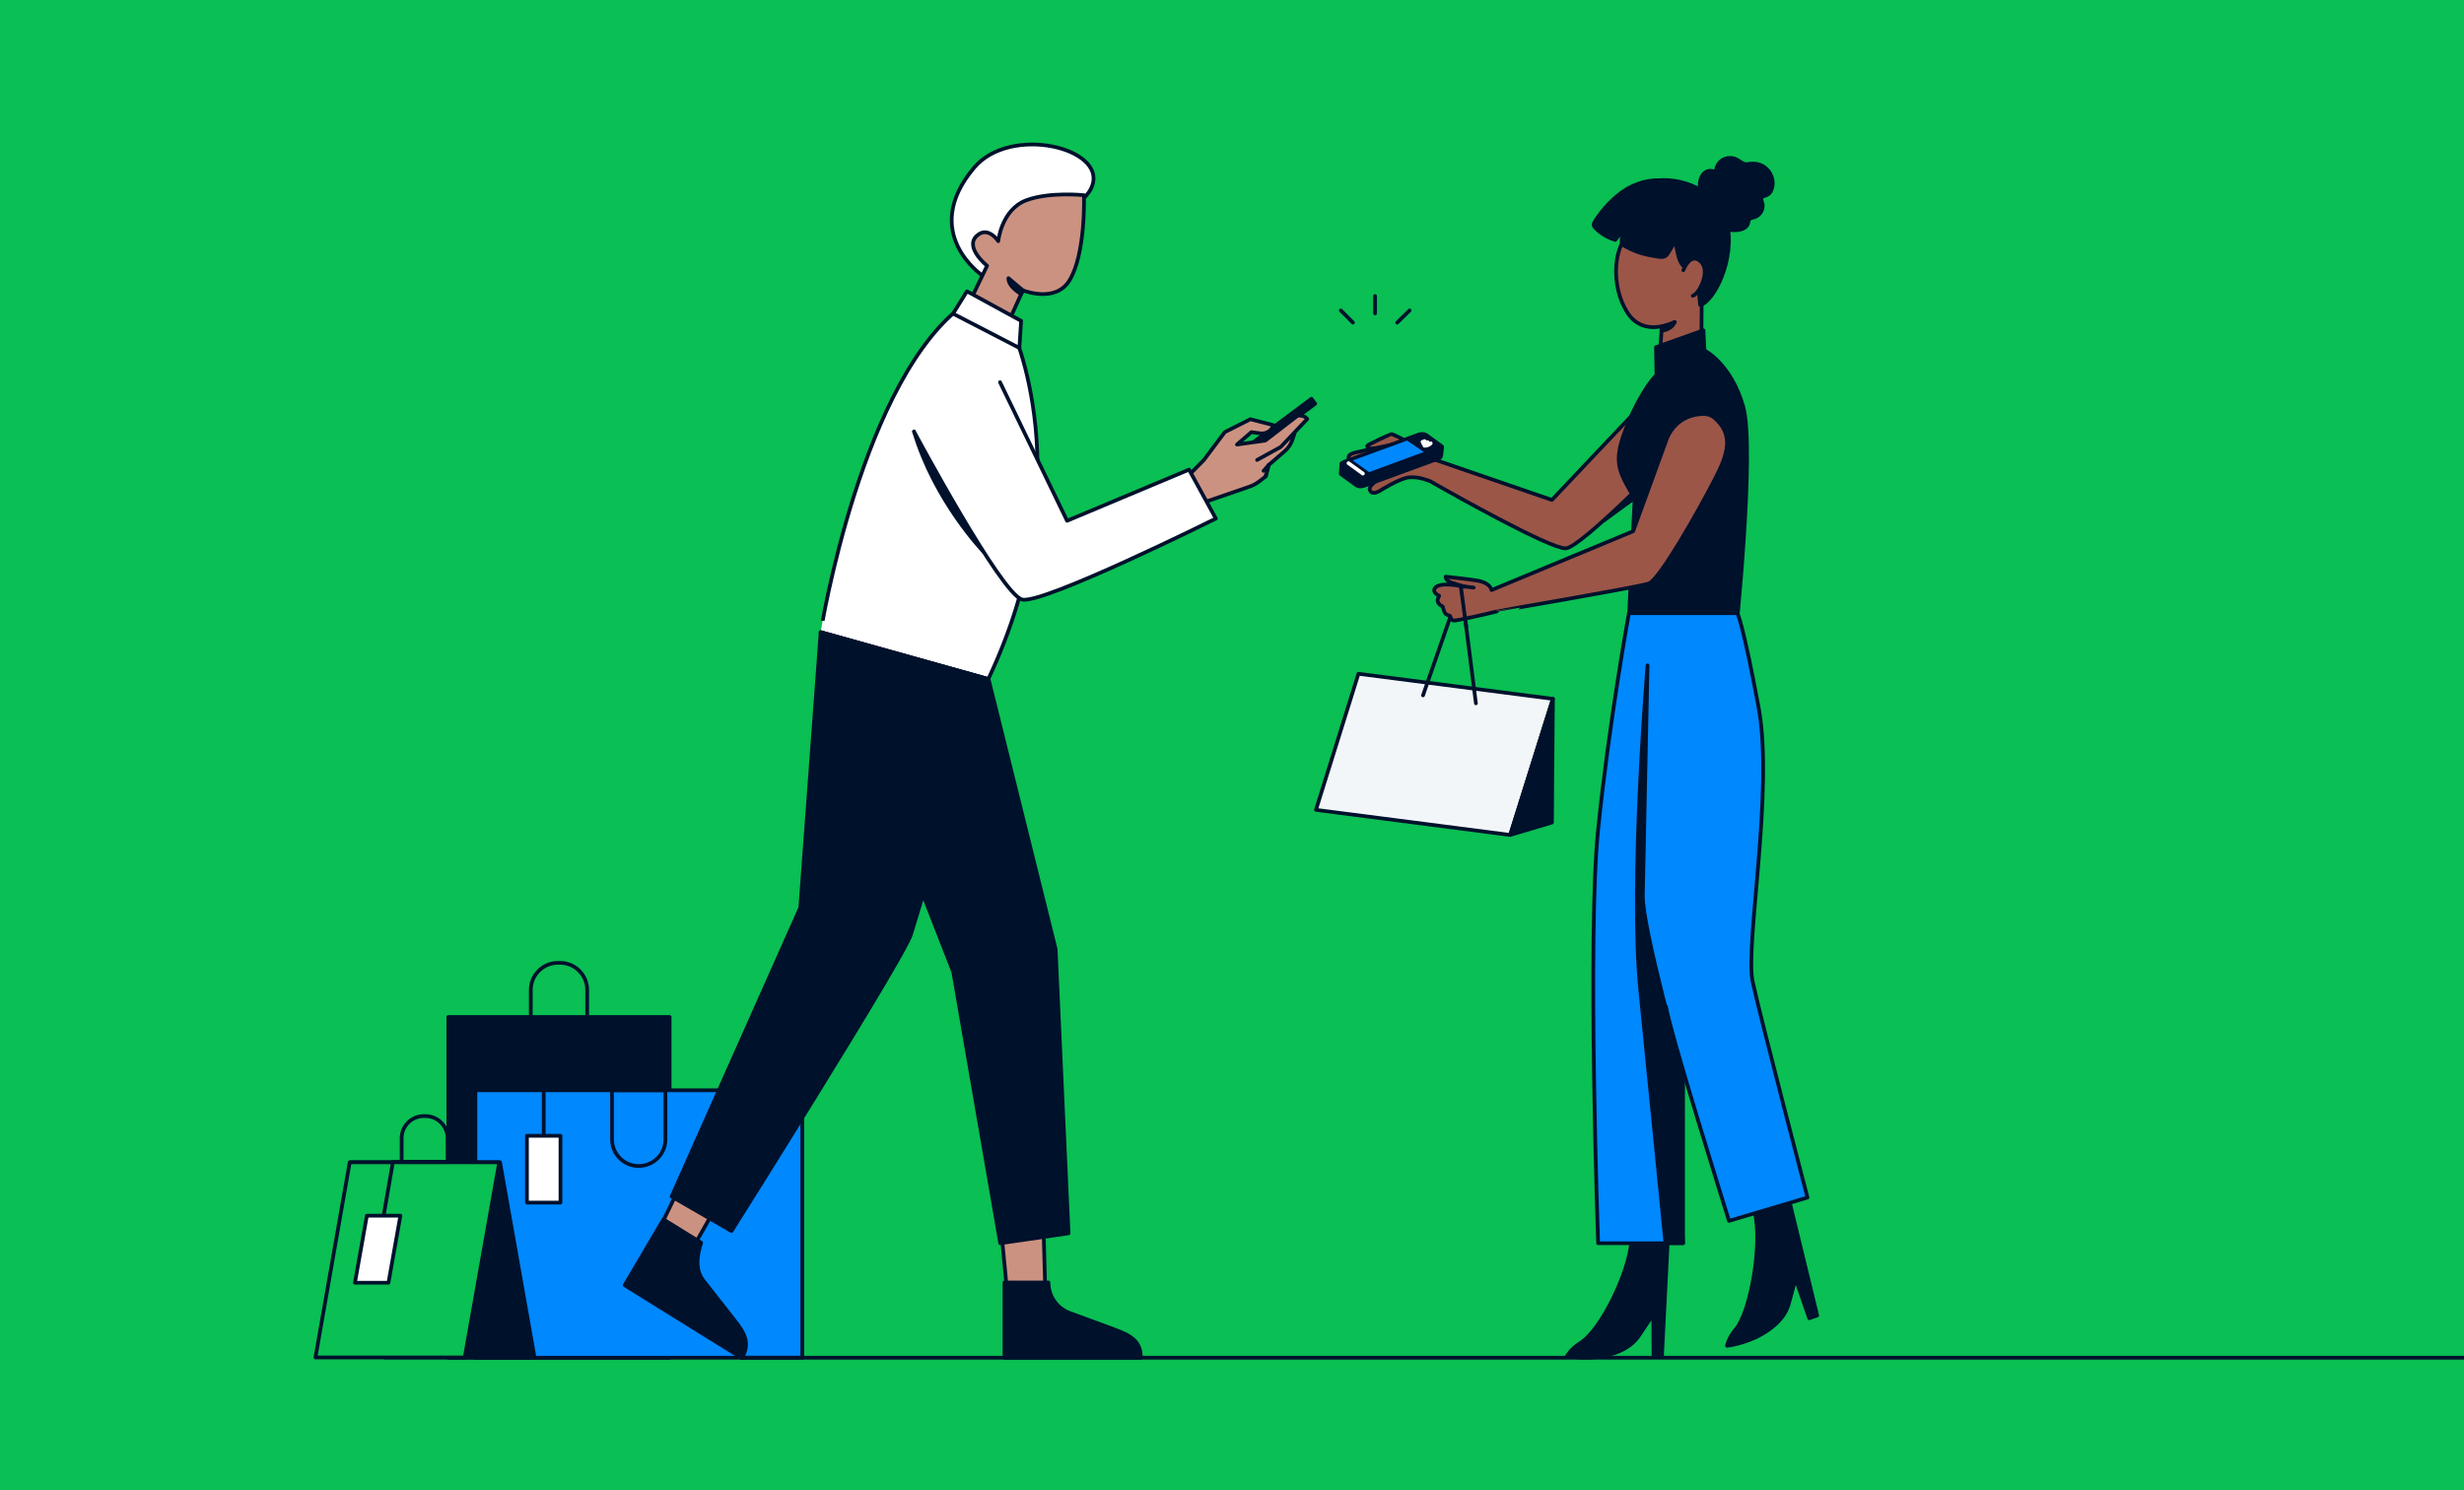 <svg xmlns="http://www.w3.org/2000/svg" xml:space="preserve" id="Layer_1" x="0" y="0" version="1.1" viewBox="0 0 992 600"><style>.st7{fill:#00112C;stroke:#FFFFFF;stroke-width:1.5;stroke-linecap:round;stroke-linejoin:round;stroke-miterlimit:10}.st14{fill:#499AD4;stroke:#00112C;stroke-width:1.5;stroke-linecap:round;stroke-linejoin:round;stroke-miterlimit:10}</style><path fill="#0ABF53" d="M0 0H992V600H0z"/><path fill="#00112C" stroke="#00112C" stroke-linecap="round" stroke-linejoin="round" stroke-miterlimit="10" stroke-width="1.5" d="M630.9 546s7.1 1.5 14.7 0c5.6-1.1 11.1-3.4 14.3-8.3l5.7-8.5.1 16.8h3.4l2.3-45.5-14.6-.8c-.9 12.7-12.3 36.1-20.6 41.1-3.8 2.4-5.3 5.2-5.3 5.2"/><path fill="#00112C" stroke="#00112C" stroke-linecap="round" stroke-linejoin="round" stroke-miterlimit="10" stroke-width="1.5" d="M180.5 409.5H269.6V546.7H180.5z"/><path fill="#08F" stroke="#00112C" stroke-linecap="round" stroke-linejoin="round" stroke-miterlimit="10" stroke-width="1.5" d="M191.4 439H323V546.7H191.4z"/><path fill="none" stroke="#00112C" stroke-linecap="round" stroke-linejoin="round" stroke-miterlimit="10" stroke-width="1.5" d="M267.9 458.8V439h-21.5v19.8c0 5.9 4.8 10.7 10.7 10.7h0c6 0 10.8-4.8 10.8-10.7M224.6 387.7h.9c6 0 10.9 4.9 10.9 10.9v11.8h-22.7v-11.8c0-6 4.9-10.9 10.9-10.9"/><path fill="none" stroke="#00112C" stroke-linecap="round" stroke-linejoin="round" stroke-miterlimit="10" stroke-width="1.5" d="M184.4 468 158 468"/><path fill="#00112C" stroke="#00112C" stroke-linecap="round" stroke-linejoin="round" stroke-miterlimit="10" stroke-width="1.5" d="M215.2 546.6 155 546.6 141.1 468 201.3 468z"/><path fill="none" stroke="#00112C" stroke-linecap="round" stroke-linejoin="round" stroke-miterlimit="10" stroke-width="1.5" d="M157.7 468 184.1 468"/><path fill="#0ABF53" stroke="#00112C" stroke-linecap="round" stroke-linejoin="round" stroke-miterlimit="10" stroke-width="1.5" d="M127 546.6 187.1 546.6 201 468 140.8 468z"/><path fill="none" stroke="#00112C" stroke-linecap="round" stroke-linejoin="round" stroke-miterlimit="10" stroke-width="1.5" d="M171.3 449.4h-.7c-4.9 0-8.9 4-8.9 8.9v9.6h18.5v-9.6c0-4.9-4-8.9-8.9-8.9"/><path fill="none" stroke="#00112C" stroke-linecap="round" stroke-linejoin="round" stroke-miterlimit="10" stroke-width="1.5" d="M218.9 470.6 218.9 440.1"/><path fill="#FFF" stroke="#00112C" stroke-linecap="round" stroke-linejoin="round" stroke-miterlimit="10" stroke-width="1.5" d="M212.1 457.4H225.6V484.3H212.1z" transform="rotate(-180 218.874 470.818)"/><path fill="none" stroke="#00112C" stroke-linecap="round" stroke-linejoin="round" stroke-miterlimit="10" stroke-width="1.5" d="M152.7 499.6 158 469"/><path fill="#FFF" stroke="#00112C" stroke-linecap="round" stroke-linejoin="round" stroke-miterlimit="10" stroke-width="1.5" d="M142.9 516.5 156.4 516.5 161.2 489.5 147.7 489.5z"/><path fill="#9B5648" stroke="#00112C" stroke-linecap="round" stroke-linejoin="round" stroke-miterlimit="10" stroke-width="1.5" d="M667.5 154.1 684.9 148.3 685.2 106.2 670.4 111.6z"/><path fill="#9B5648" stroke="#00112C" stroke-linecap="round" stroke-linejoin="round" stroke-miterlimit="10" stroke-width="1.5" d="M689.2 112.9c2-7.4-.5-16.1-6.8-20.5-3.3-2.3-7.3-3.3-11.3-3.7-2.3-.3-4.7-.4-7 .1q-1.05.15-2.1.6c-13.1 5.1-13.6 23.7-8 34.4 1.2 2.4 2.8 4.6 5.1 6.1 4.5 2.9 10.3 2 15.2-.2"/><path fill="#00112C" stroke="#00112C" stroke-linecap="round" stroke-linejoin="round" stroke-miterlimit="10" stroke-width="1.5" d="M695.2 89.1C692.4 77.3 676.3 70.5 665 73c-4.8 1 2.7 21.4 8 21.4 2.3 0 1.5 12.5 6 13.3 5.7 1.1 4.7 10.5 5.5 15.1 5.2-1.1 14.4-18.1 10.7-33.7"/><path fill="#FFF" stroke="#00112C" stroke-linecap="round" stroke-linejoin="round" stroke-miterlimit="10" stroke-width="1.5" d="M395.6 111s-25.6-17.2-3.4-43.5c14.6-17.3 53.2-8 47.5 7.4-2.1 5.8-10.3 9.7-10.3 9.7"/><path fill="#CC9281" stroke="#00112C" stroke-linecap="round" stroke-linejoin="round" stroke-miterlimit="10" stroke-width="1.5" d="M436.4 78.6s.8 23.7-5.9 34.4c-5.7 9.2-18.7 3.9-18.7 3.9l-6.6 14.6-16.7-6 8.9-18.5s-9.3-7.4-4.1-12.1c4.5-4.1 8.6 2.2 8.6 2.2s1.2-12.5 11.1-16.4c9.4-3.6 23.4-2.1 23.4-2.1"/><path fill="#FFF" stroke="#00112C" stroke-linecap="round" stroke-linejoin="round" stroke-miterlimit="10" stroke-width="1.5" d="m389.3 121.8 17.8 9.7s29.2 60.7-9.2 141.9l-67.5-18.9c0 .1 16.5-103.4 58.9-132.7"/><path fill="#CC9281" stroke="#00112C" stroke-linecap="round" stroke-linejoin="round" stroke-miterlimit="10" stroke-width="1.5" d="M402 484 405.9 524.7 421 525.7 419.8 483.8z"/><path fill="#00112C" stroke="#00112C" stroke-linecap="round" stroke-linejoin="round" stroke-miterlimit="10" stroke-width="1.5" d="M398 273.5 425 382.2 430.2 496.6 402.7 500.6 383.8 391.4 330.4 254.6z"/><path fill="#00112C" stroke="#00112C" stroke-linecap="round" stroke-linejoin="round" stroke-miterlimit="10" stroke-width="1.5" d="M404.4 546.7h54.9c0-6.9-4.3-9-10.7-11.4l-17.9-6.6c-5.2-1.9-8.6-6.8-8.6-12.3h0-17.7z"/><path fill="#FFF" stroke="#00112C" stroke-linecap="round" stroke-linejoin="round" stroke-miterlimit="10" stroke-width="1.5" d="M389.3 117.3 411.1 129.2 410.4 140.1 383.7 126.3z"/><path fill="none" stroke="#00112C" stroke-linecap="round" stroke-linejoin="round" stroke-miterlimit="10" stroke-width="1.5" d="M992 546.7 298.7 546.7"/><path fill="#CC9281" stroke="#00112C" stroke-linecap="round" stroke-linejoin="round" stroke-miterlimit="10" stroke-width="1.5" d="M281.7 461.1 263.4 499.1 275.8 508 297.1 470.4z"/><path fill="#00112C" stroke="#00112C" stroke-linecap="round" stroke-linejoin="round" stroke-miterlimit="10" stroke-width="1.5" d="m251.5 517.5 47.2 29.3h0c3.5-6 1-10.2-3.4-15.7l-12-15.3c-3.5-4.4-2.8-10-1-15.4l-15.2-9.4zM330.4 254.6l-8.2 110.9-51.8 116.3 24.1 13.9s69.5-110.4 72.2-119.3S398 273.5 398 273.5z"/><path fill="none" stroke="#FFF" stroke-linecap="round" stroke-linejoin="round" stroke-miterlimit="10" stroke-width="1.5" d="M494 189.9c0 .2-.2.4-.3.5-.2.1-.4.2-.5.2-.4 0-.6-.3-.5-.7 0-.2.2-.4.3-.5.2-.1.4-.2.5-.2.3 0 .6.3.5.7"/><path fill="#00112C" stroke="#00112C" stroke-linecap="round" stroke-linejoin="round" stroke-miterlimit="10" stroke-width="1.5" d="M645.7 209.6 654.3 195.1 658 200.6z"/><path fill="#00112C" stroke="#00112C" stroke-linecap="round" stroke-linejoin="round" stroke-miterlimit="10" stroke-width="1.5" d="M652.2 78c-4 3.1-7.4 6.9-10.1 11.2-.2.4-.5.8-.5 1.3 0 .6.4 1 .8 1.4 2.2 2.2 4.9 3.8 7.9 4.7 1.2-1.6 2.3-3.2 3.5-4.7-.7 1.9-1.2 5-.8 6.5 4.9 3 9.1 4.2 14.8 5 .8.1 1.8.2 2.5-.2.6-.3 1-.9 1.4-1.5 1.4-2.2 2.6-4.4 3.8-6.7 1.7-3.6 3.1-7.4 2.9-11.4-1-15.2-18-12.2-26.2-5.6"/><path fill="#9B5648" stroke="#00112C" stroke-linecap="round" stroke-linejoin="round" stroke-miterlimit="10" stroke-width="1.5" d="M677.7 108.8s2.7-7.4 6.9-3.6c4.3 3.7-.5 13.2-3.1 13.9"/><path fill="#00112C" stroke="#00112C" stroke-linecap="round" stroke-linejoin="round" stroke-miterlimit="10" stroke-width="1.5" d="M668.9 133.2s4.2-.4 5.3-3.5c0 0-3.2 1.5-5.2 1.7zM690.8 69.3c0-2 1.1-3.9 2.7-4.9 1.7-1 3.9-1.1 5.6-.2 1.3.6 2.4 1.8 3.8 1.9.6 0 1.2-.1 1.8-.2 2.4-.3 5 .5 6.7 2.3 1.7 1.7 2.6 4.3 2.2 6.8-.2 1.4-.9 2.9-2.2 3.5-.9.4-2.1.6-2.3 1.5-.1.5.2 1 .3 1.4.9 2.3-.5 5.2-2.9 6-.9.3-2 .4-2.4 1.2-.2.4-.2.8-.3 1.2-.5 2.3-3.5 3-5.9 2.9-3.9-.2-7.8-1.6-10.4-4.4-3-3.3-2.2-7.5-3-11.5-.9-4.1 1.1-9.8 6.3-7.5M411.8 116.9 406 112c-.2 3.4 5.1 6.4 5.1 6.4z"/><path fill="#F3F6F9" stroke="#00112C" stroke-linecap="round" stroke-linejoin="round" stroke-miterlimit="10" stroke-width="1.5" d="M608 336.2 529.8 326.1 546.9 271.3 625.2 281.4z"/><path fill="#00112C" stroke="#00112C" stroke-linecap="round" stroke-linejoin="round" stroke-miterlimit="10" stroke-width="1.5" d="M625.2 281.4 624.8 331.2 608 336.2z"/><path fill="none" stroke="#00112C" stroke-linecap="round" stroke-linejoin="round" stroke-miterlimit="10" stroke-width="1.5" d="M594.2 283.2 588.2 236 572.9 280"/><path fill="#00112C" stroke="#00112C" stroke-linecap="round" stroke-linejoin="round" stroke-miterlimit="10" stroke-width="1.5" d="m368 173.8 28.1 48.5S376.4 202 368 173.8"/><path fill="#00112C" stroke="#00112C" stroke-linecap="round" stroke-linejoin="round" stroke-miterlimit="10" stroke-width="1.5" d="M512.3 154H514.8V191.9H512.3z" transform="rotate(53.245 513.602 172.931)"/><path fill="#CC9281" stroke="#00112C" stroke-linecap="round" stroke-linejoin="round" stroke-miterlimit="10" stroke-width="1.5" d="m506.1 185.2 9.5-5.2 10.7-11.3h0c-.9-1.2-2.6-1.5-3.9-1.3l-13 10L498 179l5.8-5 3.6.5c2.3.3 4.6-1.1 5.3-3.3h0l-9.3-2.4-10.3 5.2-8.4 11.2-6 6.1 6.8 10.7 17.4-6c1.5-.5 2.8-1.2 4.1-2.2l2.5-1.9 1.2-4.6 6.6-5.7c1.3-1.1 2.3-2.6 2.9-4.2l1-2.9"/><path fill="#CC9281" stroke="#00112C" stroke-linecap="round" stroke-linejoin="round" stroke-miterlimit="10" stroke-width="1.5" d="M509.6 191.8 510.8 187.2 508.7 189.6"/><path fill="#00112C" stroke="#00112C" stroke-linecap="round" stroke-linejoin="round" stroke-miterlimit="10" stroke-width="1.5" d="M695.3 541.9s7.2-.8 14-4.7c5-2.9 9.4-6.8 10.9-12.4l2.7-9.9 5.5 15.9 3.2-1.1-11.1-45.6-14.1 3.9c3.2 12.3-1.4 39.9-7.6 47.3-3 3.5-3.5 6.6-3.5 6.6"/><path fill="#FFF" stroke="#00112C" stroke-linecap="round" stroke-linejoin="round" stroke-miterlimit="10" stroke-width="1.5" d="M368 173.8s35 65.4 43.5 67.6c8.2 2.1 78-32.6 78-32.6l-10.8-19.7-49.1 20.6-27-55.8"/><path fill="#9B5648" stroke="#00112C" stroke-linecap="round" stroke-linejoin="round" stroke-miterlimit="10" stroke-width="1.5" d="m663.4 160.5-38.6 40.8-47.4-16.3c-2.6-2.1-15.6-3.4-15.8-.9-.1 1.9.7-.6 4.1.3-3.2-.6-12.9-2.8-13.3-1.3-.3 1.2 2.3 2.2 5.3 2.9-2.4-.3-4.4-.3-4.4.7-.1 2.1 1.6 1.5 1.5 3.4-.1 1.1 1.5-.5 4.4-.1-1.8 1.3-4 2.8-5.3 3.8-2.5 1.9-3 3-2 4.2s3.5-.3 3.5-.3 8.1-5.2 12-5.5 6.9 1.1 8.3 1.5c9.4 5.4 48 27.1 54.6 27.1 6 0 43.1-38.3 43.1-38.3z"/><path fill="#00112C" stroke="#00112C" stroke-linecap="round" stroke-linejoin="round" stroke-miterlimit="10" stroke-width="1.5" d="m666.7 139.8 19.1-6.8.4 8.1s10.6 5.2 15.6 22.6c4.9 17.4-3.2 94-3.2 94h-43.2l2.7-57c-6.9-11.6-8.8-15-2.9-29.6s11.7-20.1 11.7-20.1z"/><path fill="#9B5648" stroke="#00112C" stroke-linecap="round" stroke-linejoin="round" stroke-miterlimit="10" stroke-width="1.5" d="M570.1 180.5c-2.2-2.2-6.2-4.2-9-5.4-.3-.1-.6-.3-1-.3-.3 0-9.6 4.3-9.7 4.7-.1.7.7 1.1 1.4 1.1 2 .2 5.7-.7 7.7-1.3.4 1.7 1.8 3.8 3.4 4.6"/><path fill="#9B5648" stroke="#00112C" stroke-linecap="round" stroke-linejoin="round" stroke-miterlimit="10" stroke-width="1.5" d="m561.7 180.3-16.1 5.3s-2.2.8-2.6-.7.5-2.3 3.6-2.9 17.7-3.8 17.7-3.8zM560.4 184.1l-16 7.1s-2.1 1.2-2.7-.3c-.6-1.4.2-2.4 3.1-3.4 2.9-1.1 16.9-4.4 16.9-4.4zM564.9 186.8l-16 7.1s-2.1 1.2-2.7-.3c-.6-1.4.2-2.4 3.1-3.4s16.9-4.4 16.9-4.4z"/><path fill="#001030" stroke="#00112E" stroke-linecap="round" stroke-linejoin="round" stroke-miterlimit="10" stroke-width="1.5" d="m580.6 180-5.9-.5-1-.7c-.6-.4-1.9-.5-3-.1l-23.3 8.5-7.3-.6-.3 3.7c-.1.3-.1.5.2.7l6.2 4.5c.6.4 1.9.5 3 .1l29.8-10.9c.8-.3 1.2-.7 1.1-1.1h.1z"/><path fill="#001030" stroke="#00112E" stroke-linecap="round" stroke-linejoin="round" stroke-miterlimit="10" stroke-width="1.5" d="m540.4 187.4 6.2 4.5c.6.4 1.9.5 3 .1l29.8-10.9c1.1-.4 1.5-1.1.9-1.5l-6.2-4.5c-.6-.4-1.9-.5-3-.1l-29.8 10.9c-1.1.4-1.5 1.1-.9 1.5"/><path fill="#00112E" stroke="#FFF" stroke-linecap="round" stroke-linejoin="round" stroke-miterlimit="10" stroke-width="1.5" d="M548.7 190.7 542.9 186.5"/><path fill="#08F" d="M544.6 185.4 551.2 190.1 573.2 182 566.5 177.4z"/><path fill="none" stroke="#FFF" stroke-linecap="round" stroke-linejoin="round" stroke-miterlimit="10" stroke-width="1.5" d="M574.7 178c-.1.2-.4.3-.7.4s-.7.2-1 .2M576 178.5c-.2.2-.5.5-1 .7s-1 .3-1.5.3M573.5 177.6c-.1.1-.2.2-.3.2-.2.1-.3.1-.5.1"/><path fill="#9B5648" stroke="#00112C" stroke-linecap="round" stroke-linejoin="round" stroke-miterlimit="10" stroke-width="1.5" d="M690.1 168.1c-1.1-.9-2.6-1.4-4.1-1.4-3.6 0-10.8 1.1-14.7 9.3l-13.8 37.9-57 23.7c-.5-2.2-3.2-3.4-5.7-3.8-2.5-.5-12.8-1.6-12.8-1.6s-.2 1.5 2.3 2.4c3 1 5.4 1.6 5.4 1.6-2.3.2-1.7-.2-1.7-.2.2 0-10.1-2.2-10.6 1.6-.2 1.3 2 2.3 2 2.3s-.8 1.4-.6 2.2c.3 1.4 2 2.1 2 2.1s.6 2.1.9 2.6c.5.8 2.1 1.2 2.1 1.2s.4 1.7 1.4 1.9c.9.1 12.4-2.4 17.4-3.7 0-.1 54.4-9.3 61.1-11.2 4.2-1.2 19.8-28.6 27.1-42.8 4.5-8.9 7.6-17.1-.7-24.1"/><path fill="#9B5648" stroke="#00112C" stroke-linecap="round" stroke-linejoin="round" stroke-miterlimit="10" stroke-width="1.5" d="M589 236.1 593.3 236.6"/><path fill="none" stroke="#00112C" stroke-linecap="round" stroke-linejoin="round" stroke-miterlimit="10" stroke-width="1.5" d="M590.3 252.4 588.1 236"/><path fill="none" stroke="#00112C" stroke-linecap="round" stroke-linejoin="round" stroke-miterlimit="10" stroke-width="1.5" d="M567.5 125 562.5 129.9"/><path fill="none" stroke="#00112C" stroke-linecap="round" stroke-linejoin="round" stroke-miterlimit="10" stroke-width="1.5" d="M553.6 119.2 553.6 126.2"/><path fill="none" stroke="#00112C" stroke-linecap="round" stroke-linejoin="round" stroke-miterlimit="10" stroke-width="1.5" d="M539.8 125 544.7 129.9"/><path fill="#08F" stroke="#00112C" stroke-linecap="round" stroke-linejoin="round" stroke-miterlimit="10" stroke-width="1.5" d="M699.5 246.9h-43.7s-8 43.9-12.4 87.1c-4.4 42.9 0 166.6 0 166.6h34.2l-6.9-95.3c1 8.4 25.4 86.3 25.4 86.3l31.6-9.4s-19-72.5-22.1-87 8.6-77 2.4-110.4-8.5-37.9-8.5-37.9"/><path fill="#00112C" stroke="#00112C" stroke-linecap="round" stroke-linejoin="round" stroke-miterlimit="10" stroke-width="1.5" d="M677.6 432.1s-16.5-58.7-16.2-71.6 1.9-92.6 1.9-92.6-7.3 87.8-2.9 131.1 10.1 101.5 10.1 101.5h7.1z"/></svg>